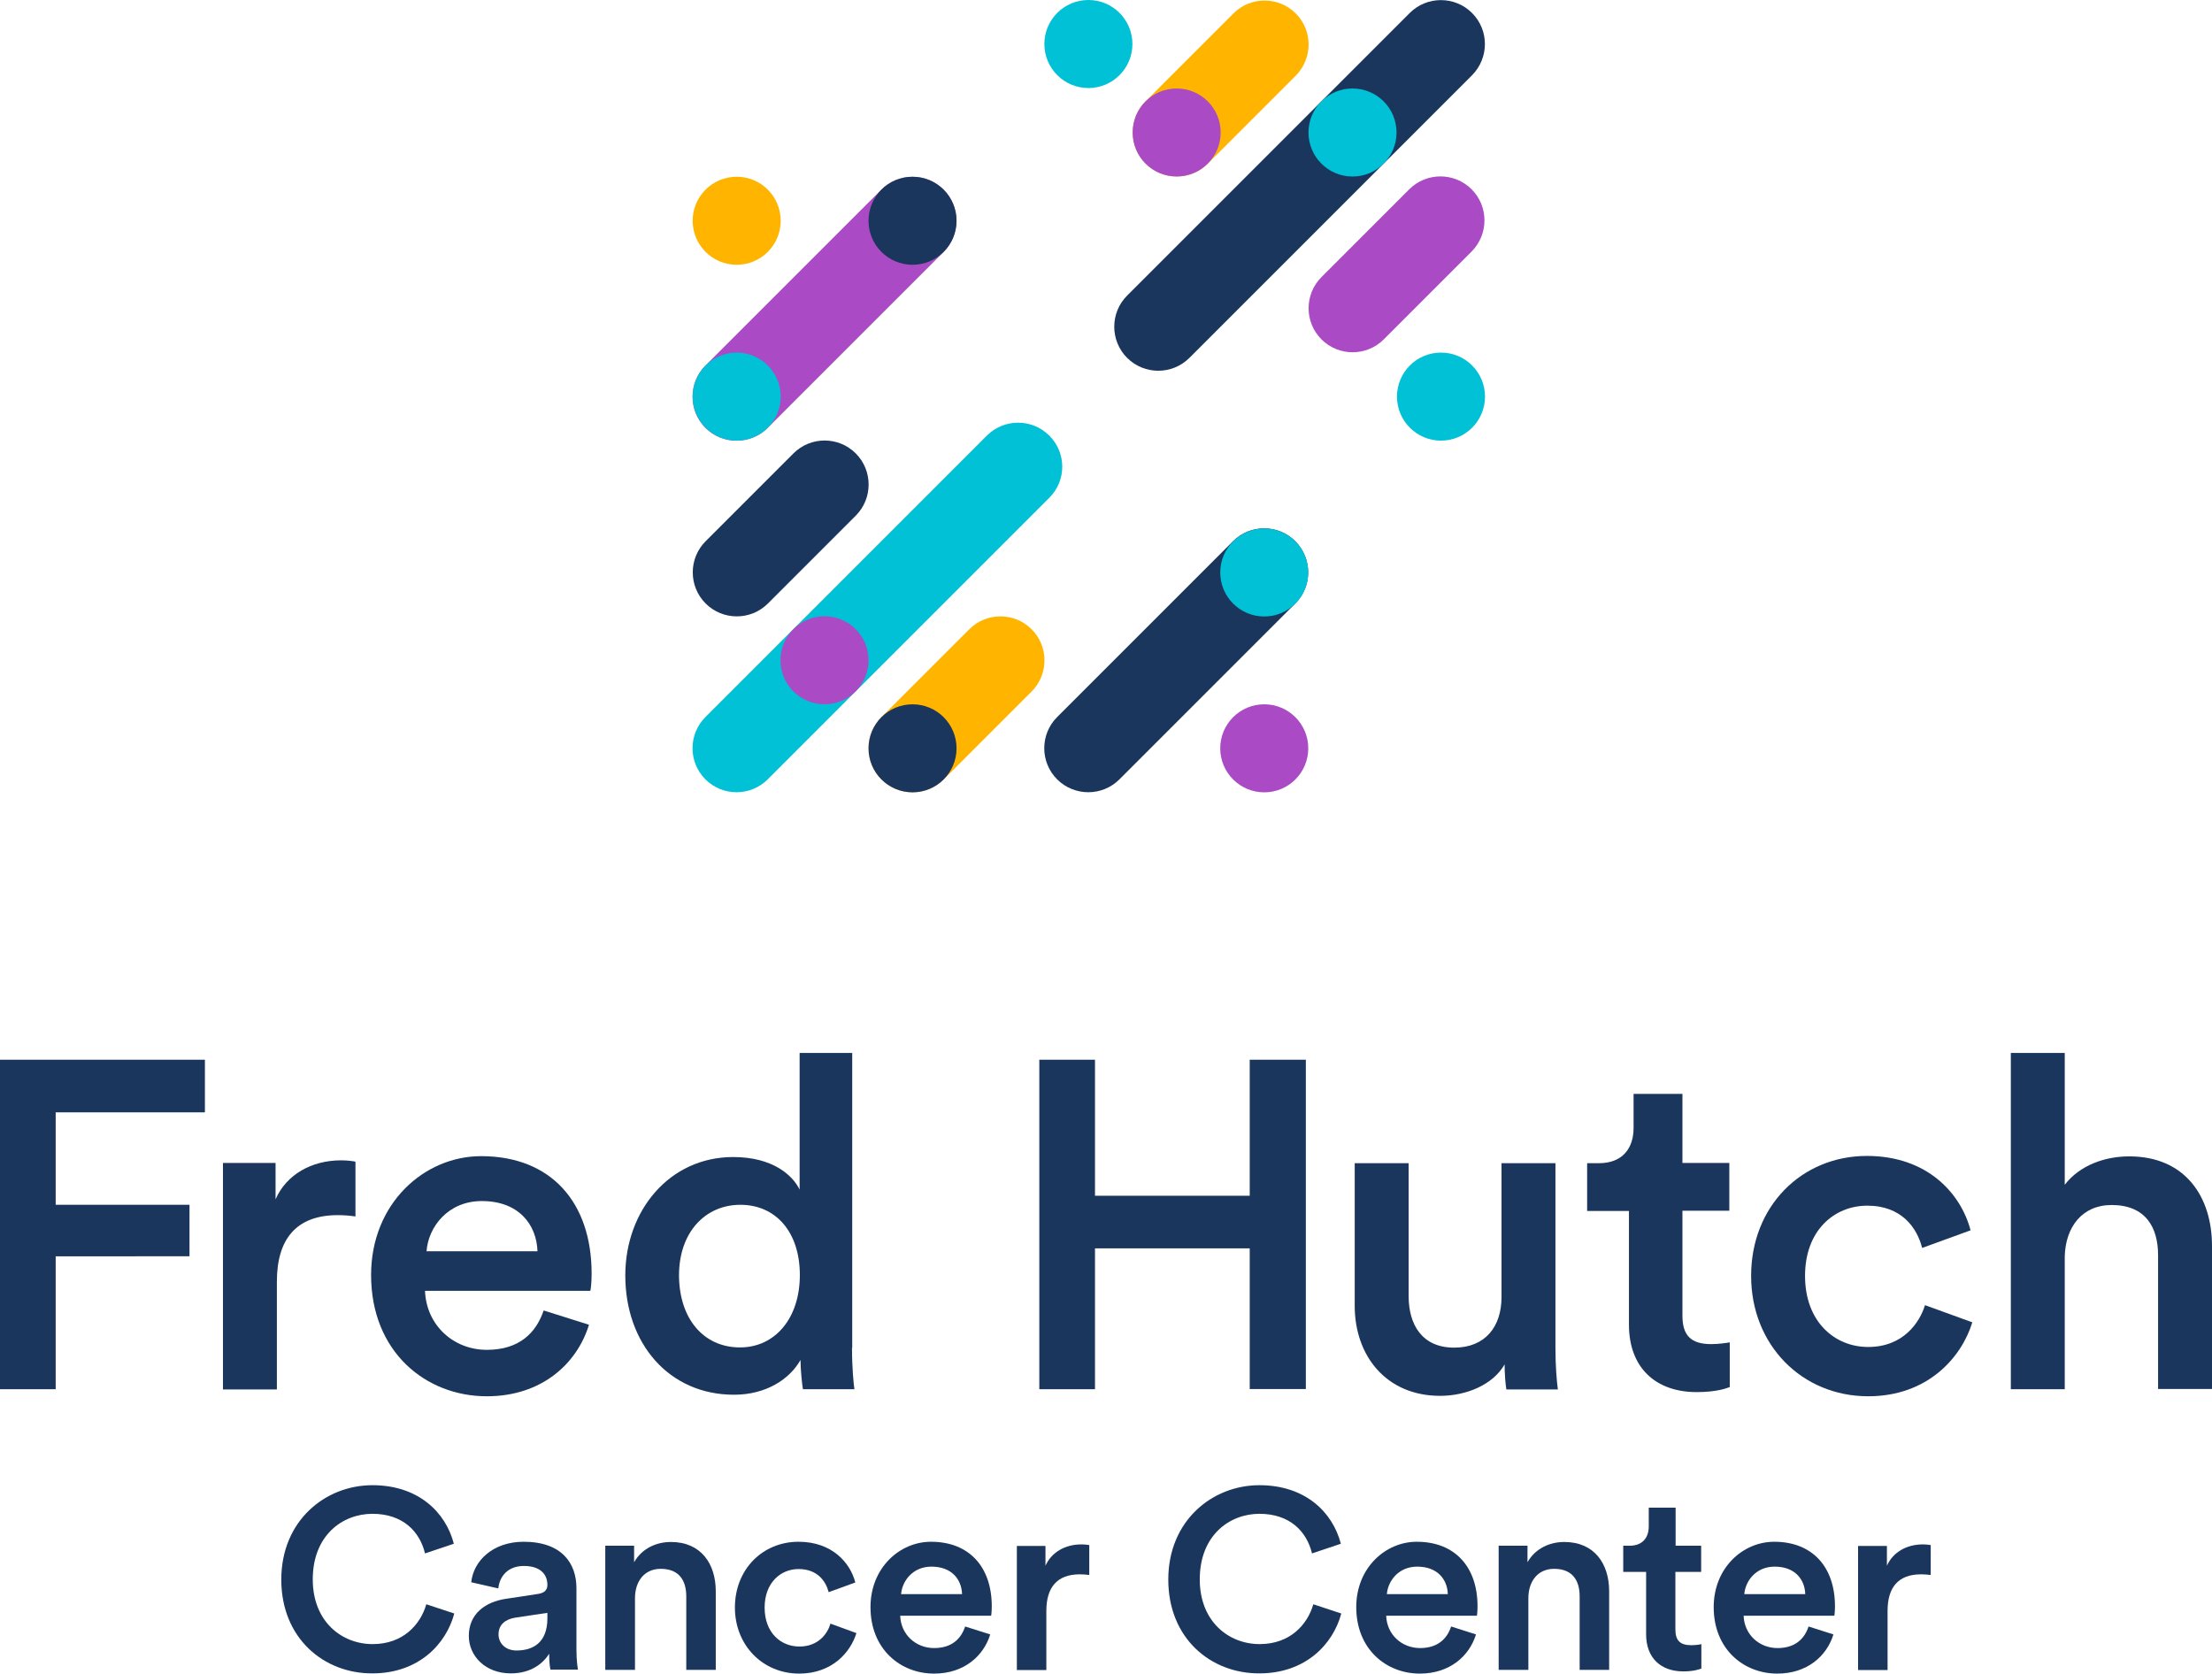 <?xml version="1.0" encoding="utf-8"?>
<!-- Generator: Adobe Illustrator 26.3.1, SVG Export Plug-In . SVG Version: 6.00 Build 0)  -->
<svg version="1.1" id="Layer_1" xmlns="http://www.w3.org/2000/svg" xmlns:xlink="http://www.w3.org/1999/xlink" x="0px" y="0px"
	 viewBox="0 0 1005 760.4" style="enable-background:new 0 0 1005 760.4;" xml:space="preserve">
<style type="text/css">
	.st0{fill:#1B365D;}
	.st1{fill:#FFB500;}
	.st2{fill:#AA4AC4;}
	.st3{fill:#00C1D5;}
</style>
<g>
	<g>
		<path class="st0" d="M0,631.2V481.5h93.1v23.9H25.3v42h60.8v23.4H25.3v60.4H0z"/>
		<path class="st0" d="M161.5,552.7c-2.7-0.4-5.5-0.6-8-0.6c-19,0-27.7,11-27.7,30.2v49h-24.5V528.4h23.9v16.5
			c4.9-11.2,16.3-17.7,29.8-17.7c3,0,5.5,0.4,6.5,0.6V552.7z"/>
		<path class="st0" d="M267.6,601.9c-5.5,17.9-21.7,32.5-46.4,32.5c-27.9,0-52.6-20.3-52.6-55.1c0-32.5,24.1-54,50-54
			c31.7,0,50.2,20.9,50.2,53.4c0,4-0.4,7.4-0.6,7.8h-75.1c0.6,15.6,12.9,26.8,28.1,26.8c14.8,0,22.4-7.8,25.8-17.9L267.6,601.9z
			 M244.2,568.5c-0.4-12-8.4-22.8-25.3-22.8c-15.4,0-24.3,11.8-25.1,22.8H244.2z"/>
		<path class="st0" d="M387.1,612.4c0,9.3,0.8,17.1,1.1,18.8h-23.4c-0.4-2.3-1.1-9.1-1.1-13.3c-4.9,8.7-15.6,15.8-30.2,15.8
			c-29.5,0-49.4-23.2-49.4-54.2c0-29.5,20.1-53.8,49-53.8c17.9,0,27,8.2,30.2,14.8v-62.1h23.9V612.4z M336.2,612.2
			c16,0,27.2-13.3,27.2-32.9c0-19.6-11-31.9-27-31.9c-16,0-27.9,12.5-27.9,32.1C308.6,599.1,319.6,612.2,336.2,612.2z"/>
		<path class="st0" d="M567.8,631.2v-64h-70.3v64h-25.3V481.5h25.3v61.8h70.3v-61.8h25.5v149.6H567.8z"/>
		<path class="st0" d="M654.3,634.2c-24.5,0-38.8-18.2-38.8-40.9v-64.8H640v60.4c0,12.7,5.9,23.4,20.7,23.4c14.1,0,21.5-9.5,21.5-23
			v-60.8h24.5v84c0,8.4,0.6,15,1.1,18.8h-23.4c-0.4-2.3-0.8-7.2-0.8-11.4C678.4,629.1,666.3,634.2,654.3,634.2z"/>
		<path class="st0" d="M764.4,528.4h21.3v21.7h-21.3v47.7c0,9.1,4,12.9,13.1,12.9c3.4,0,7.4-0.6,8.4-0.8v20.3
			c-1.5,0.6-6.1,2.3-15,2.3c-19,0-30.8-11.4-30.8-30.6v-51.7h-19v-21.7h5.3c11,0,15.8-7,15.8-16V497h22.2V528.4z"/>
		<path class="st0" d="M820.1,579.7c0,20.7,13.3,32.3,28.7,32.3c16,0,23.4-11.2,25.8-19l21.5,7.8c-4.9,16-20.3,33.6-47.3,33.6
			c-30.2,0-53.2-23.4-53.2-54.7c0-31.7,23-54.5,52.6-54.5c27.7,0,42.8,17.3,47.1,33.8l-22,8c-2.3-9.1-9.3-19.2-24.9-19.2
			C833.4,547.8,820.1,559,820.1,579.7z"/>
		<path class="st0" d="M938.1,631.2h-24.5V478.4h24.5v59.9c7-9.1,18.6-12.9,29.3-12.9c25.3,0,37.6,18.2,37.6,40.7v65h-24.5v-60.8
			c0-12.7-5.7-22.8-21.1-22.8c-13.5,0-20.9,10.1-21.3,23.2V631.2z"/>
	</g>
	<g>
		<path class="st0" d="M127.8,717.7c0-26.8,20-42.9,41.4-42.9c20.9,0,33.3,12.3,37,26.6l-13.1,4.4c-2.4-10-10.1-18-23.9-18
			c-13.6,0-27.1,9.8-27.1,29.8c0,19.2,13.2,29.4,27.2,29.4c13.8,0,21.7-8.8,24.4-18.1l12.7,4.2c-3.7,13.9-16.2,27.2-37.2,27.2
			C147.2,760.4,127.8,744.4,127.8,717.7z"/>
		<path class="st0" d="M230,726.4l14.5-2.2c3.2-0.5,4.2-2.1,4.2-4.1c0-4.8-3.2-8.6-10.7-8.6c-7.1,0-11,4.5-11.6,10.2l-12.3-2.8
			c1-9.7,9.8-18.4,23.8-18.4c17.4,0,24,9.8,24,21.1v28c0,5.1,0.6,8.5,0.7,9h-12.5c-0.1-0.3-0.6-2.7-0.6-7.2
			c-2.7,4.3-8.2,8.9-17.4,8.9c-11.8,0-19.1-8.1-19.1-17C213,733.3,220.4,727.8,230,726.4z M248.7,735.3v-2.5l-14.7,2.2
			c-4.2,0.7-7.5,3-7.5,7.6c0,3.8,2.9,7.3,8.2,7.3C242.2,749.9,248.7,746.3,248.7,735.3z"/>
		<path class="st0" d="M288.4,758.7H275v-56.4h13.1v7.5c3.7-6.5,10.4-9.2,16.7-9.2c13.8,0,20.4,10,20.4,22.4v35.7h-13.4v-33.4
			c0-7-3.1-12.5-11.6-12.5c-7.6,0-11.7,5.9-11.7,13.3V758.7z"/>
		<path class="st0" d="M347.4,730.4c0,11.4,7.3,17.7,15.8,17.7c8.8,0,12.9-6.1,14.1-10.4l11.8,4.3c-2.7,8.8-11.1,18.4-26,18.4
			c-16.6,0-29.2-12.9-29.2-30c0-17.4,12.6-29.9,28.9-29.9c15.2,0,23.5,9.5,25.8,18.5l-12.1,4.4c-1.3-5-5.1-10.5-13.7-10.5
			C354.7,712.9,347.4,719.1,347.4,730.4z"/>
		<path class="st0" d="M449.9,742.6c-3,9.8-11.9,17.8-25.5,17.8c-15.3,0-28.9-11.1-28.9-30.2c0-17.8,13.2-29.7,27.5-29.7
			c17.4,0,27.6,11.5,27.6,29.3c0,2.2-0.2,4.1-0.3,4.3H409c0.3,8.6,7.1,14.7,15.4,14.7c8.1,0,12.3-4.3,14.1-9.8L449.9,742.6z
			 M437.1,724.3c-0.2-6.6-4.6-12.5-13.9-12.5c-8.5,0-13.3,6.5-13.8,12.5H437.1z"/>
		<path class="st0" d="M495,715.6c-1.5-0.2-3-0.3-4.4-0.3c-10.4,0-15.2,6-15.2,16.6v26.9h-13.4v-56.4H475v9
			c2.7-6.1,8.9-9.7,16.3-9.7c1.6,0,3,0.2,3.6,0.3V715.6z"/>
		<path class="st0" d="M530.8,717.7c0-26.8,20-42.9,41.4-42.9c20.9,0,33.3,12.3,37,26.6l-13.1,4.4c-2.4-10-10.1-18-23.9-18
			c-13.6,0-27.1,9.8-27.1,29.8c0,19.2,13.2,29.4,27.2,29.4c13.8,0,21.7-8.8,24.4-18.1l12.7,4.2c-3.7,13.9-16.2,27.2-37.2,27.2
			C550.1,760.4,530.8,744.4,530.8,717.7z"/>
		<path class="st0" d="M670.6,742.6c-3,9.8-11.9,17.8-25.5,17.8c-15.3,0-28.9-11.1-28.9-30.2c0-17.8,13.2-29.7,27.5-29.7
			c17.4,0,27.6,11.5,27.6,29.3c0,2.2-0.2,4.1-0.3,4.3h-41.2c0.3,8.6,7.1,14.7,15.4,14.7c8.1,0,12.3-4.3,14.1-9.8L670.6,742.6z
			 M657.8,724.3c-0.2-6.6-4.6-12.5-13.9-12.5c-8.5,0-13.3,6.5-13.8,12.5H657.8z"/>
		<path class="st0" d="M694.3,758.7h-13.4v-56.4h13.1v7.5c3.7-6.5,10.4-9.2,16.7-9.2c13.8,0,20.4,10,20.4,22.4v35.7h-13.4v-33.4
			c0-7-3.1-12.5-11.6-12.5c-7.6,0-11.7,5.9-11.7,13.3V758.7z"/>
		<path class="st0" d="M761.2,702.3h11.7v11.9h-11.7v26.2c0,5,2.2,7.1,7.2,7.1c1.9,0,4.1-0.3,4.6-0.5v11.1c-0.8,0.3-3.4,1.3-8.2,1.3
			c-10.4,0-16.9-6.3-16.9-16.8v-28.4h-10.4v-11.9h2.9c6,0,8.7-3.8,8.7-8.8V685h12.2V702.3z"/>
		<path class="st0" d="M833,742.6c-3,9.8-11.9,17.8-25.5,17.8c-15.3,0-28.9-11.1-28.9-30.2c0-17.8,13.2-29.7,27.5-29.7
			c17.4,0,27.6,11.5,27.6,29.3c0,2.2-0.2,4.1-0.3,4.3h-41.2c0.3,8.6,7.1,14.7,15.4,14.7c8.1,0,12.3-4.3,14.1-9.8L833,742.6z
			 M820.2,724.3c-0.2-6.6-4.6-12.5-13.9-12.5c-8.5,0-13.3,6.5-13.8,12.5H820.2z"/>
		<path class="st0" d="M877.2,715.6c-1.5-0.2-3-0.3-4.4-0.3c-10.4,0-15.2,6-15.2,16.6v26.9h-13.4v-56.4h13.1v9
			c2.7-6.1,8.9-9.7,16.3-9.7c1.6,0,3,0.2,3.6,0.3V715.6z"/>
	</g>
	<g>
		<path class="st1" d="M588.7,34.4l-39.9,39.9c-7.8,7.8-20.5,7.8-28.3,0v0c-7.8-7.8-7.8-20.5,0-28.3l39.9-39.9
			c7.8-7.8,20.5-7.8,28.3,0v0C596.5,13.9,596.5,26.5,588.7,34.4z"/>
		<path class="st2" d="M668.6,114.3l-39.9,39.9c-7.8,7.8-20.5,7.8-28.3,0v0c-7.8-7.8-7.8-20.5,0-28.3L640.3,86
			c7.8-7.8,20.5-7.8,28.3,0v0C676.4,93.8,676.4,106.4,668.6,114.3z"/>
		<path class="st0" d="M668.8,34.2L540.4,162.6c-7.8,7.8-20.5,7.8-28.3,0l0,0c-7.8-7.8-7.8-20.5,0-28.3L640.5,5.9
			c7.8-7.8,20.5-7.8,28.3,0l0,0C676.6,13.7,676.6,26.3,668.8,34.2z"/>
		<path class="st2" d="M428.7,114.5l-79.9,79.9c-7.8,7.8-20.5,7.8-28.3,0l0,0c-7.8-7.8-7.8-20.5,0-28.3l79.9-79.9
			c7.8-7.8,20.5-7.8,28.3,0l0,0C436.5,94,436.5,106.6,428.7,114.5z"/>
		<path class="st0" d="M588.5,274.2l-79.9,79.9c-7.8,7.8-20.5,7.8-28.3,0l0,0c-7.8-7.8-7.8-20.5,0-28.3l79.9-79.9
			c7.8-7.8,20.5-7.8,28.3,0v0C596.3,253.8,596.3,266.4,588.5,274.2z"/>
		<path class="st3" d="M476.7,226.2L348.8,354.1c-7.8,7.8-20.5,7.8-28.3,0l0,0c-7.8-7.8-7.8-20.5,0-28.3l127.9-127.9
			c7.8-7.8,20.5-7.8,28.3,0v0C484.6,205.7,484.6,218.4,476.7,226.2z"/>
		<circle class="st1" cx="334.7" cy="100.3" r="20"/>
		<circle class="st0" cx="414.6" cy="100.3" r="20"/>
		<circle class="st3" cx="334.7" cy="180.2" r="20"/>
		<circle class="st3" cx="614.5" cy="60.2" r="20"/>
		<circle class="st2" cx="534.6" cy="60.2" r="20"/>
		<circle class="st3" cx="494.5" cy="20" r="20"/>
		<circle class="st3" cx="654.7" cy="180.2" r="20"/>
		<circle class="st2" cx="574.4" cy="340" r="20"/>
		<circle class="st3" cx="574.4" cy="260.1" r="20"/>
		<path class="st0" d="M388.8,234.3l-39.9,39.9c-7.8,7.8-20.5,7.8-28.3,0h0c-7.8-7.8-7.8-20.5,0-28.3l39.9-39.9
			c7.8-7.8,20.5-7.8,28.3,0l0,0C396.6,213.8,396.6,226.5,388.8,234.3z"/>
		<path class="st1" d="M468.7,314.2l-39.9,39.9c-7.8,7.8-20.5,7.8-28.3,0l0,0c-7.8-7.8-7.8-20.5,0-28.3l39.9-39.9
			c7.8-7.8,20.5-7.8,28.3,0l0,0C476.5,293.7,476.5,306.4,468.7,314.2z"/>
		<circle class="st0" cx="414.6" cy="340" r="20"/>
		<circle class="st2" cx="374.6" cy="300" r="20"/>
	</g>
</g>
</svg>
